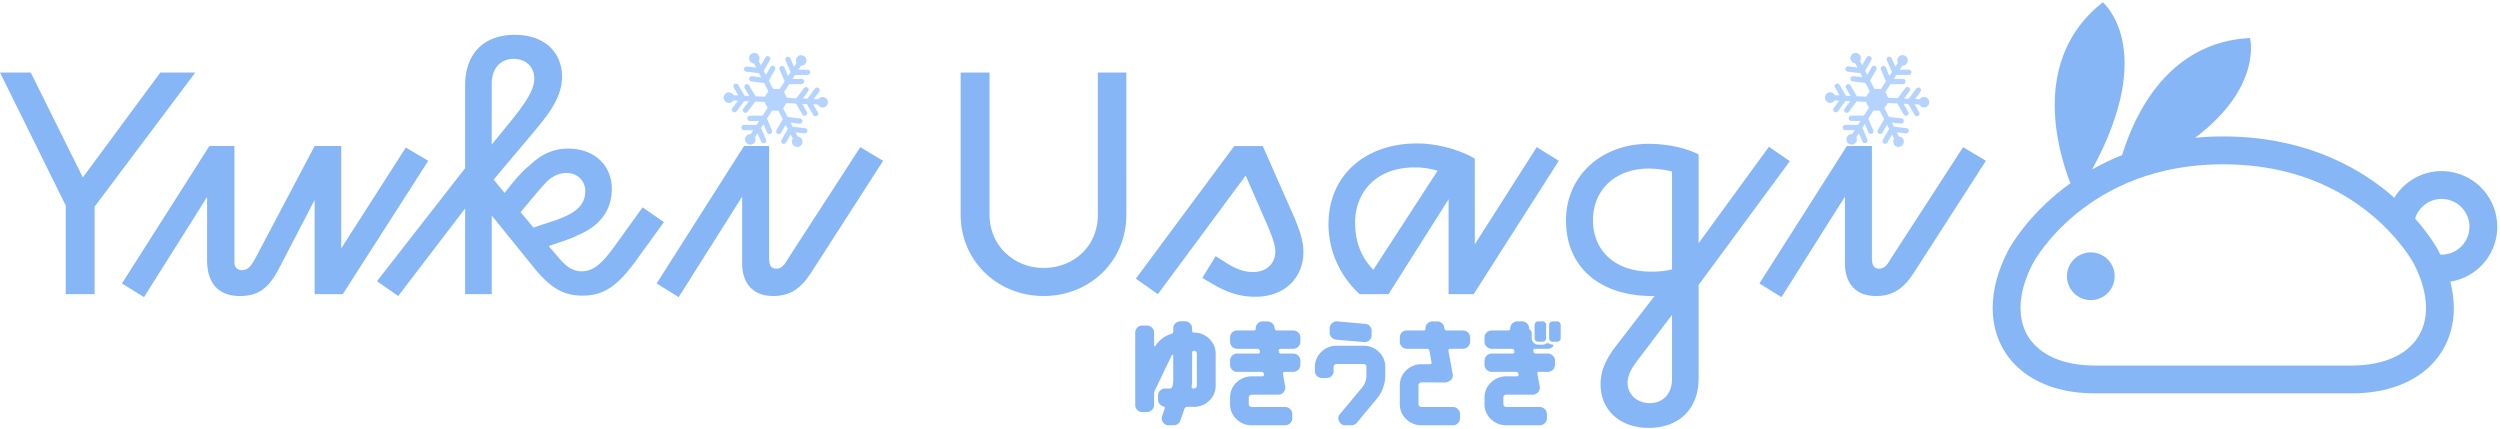 <svg
            width="280px"
            height="48px"
            viewBox="0 0 235.521 40.293"
            version="1.1"
            id="svg1"
            xml:space="preserve"
            xmlns="http://www.w3.org/2000/svg"
            ><defs id="defs1"
                ><style id="style1">
                    .cls-1 {
                        fill-rule: evenodd;
                    }
                </style></defs
            ><g id="layer1" transform="translate(17.399,-3.226)" style="fill:#86B6F6;"
                ><g
                    id="g1"
                    transform="matrix(0.179,0,0,0.174,-17.401,2.361)"
                    ><path
                        id="Yuki_Usagi"
                        data-name="Yuki Usagi"
                        class="cls-1"
                        d="m 156.149,583 v -47.4 l 53,-72.6 h -18.4 l -40.8,56.8 L 122.55,463 h -16.2 l 34.6,72 v 48 h 15.2 z m 130.6,0 45,-72.2 -11.8,-7.2 -34,54.6 v -55.4 h -14 l -30.8,60 c -2,3.8 -3.8,7.2 -7.4,7.2 -2.8,0 -4,-1.8 -4,-4.4 v -62.8 h -13.2 l -46,74.4 11.6,7.4 33.2,-54.2 v 34.2 c 0,12 5.6,19.4 17.2,19.4 9.8,0 15.4,-4 21.4,-16.4 l 18,-35.6 v 51 z m 78.4,0 v -42.6 l 22.8,29 c 8.4,10.4 15.2,14.4 25,14.4 11.2,0 18.4,-5.4 27.6,-18.2 l 15.2,-21.6 -11.2,-8 -14,20 c -8,11.6 -12.4,14.6 -18.2,14.6 -4.2,0 -7.6,-2 -12,-7.4 l -5.2,-6.2 c 3.6,-1.4 13,-4.4 14.6,-5.6 12.6,-5.2 18.6,-14 18.6,-25.4 0,-12.6 -9,-21.8 -23,-21.8 -7,0 -13.6,2.4 -20.8,9.6 -2.6,1.8 -8.2,8.4 -12.6,14.4 l -5.8,-7.2 18,-22 c 8.6,-10.6 18,-21 18,-33.6 0,-14 -9.8,-22.8 -24.8,-22.8 -16.8,0 -26.2,10.6 -26.2,27.4 v 44.8 l -46.399,61.2 11.2,8 35.2,-47.4 V 583 h 14 z m 0,-114 c 0,-8 4.4,-13.4 11.6,-13.4 5.6,0 10.8,3.6 10.8,10.8 0,7 -6.6,15.6 -13.2,24 l -9.2,11.6 z m 27.8,54.4 c 3.4,-4 7.4,-6 11.4,-6 a 9.554,9.554 0 0 1 10,10 c 0,7.6 -5.4,11.6 -13.6,14.8 -1.4,0.8 -10.2,3.4 -13.6,4.8 l -6.8,-8.4 c 4.4,-5.4 11,-13.6 12.6,-15.2 z m 105,-20.6 -46,74.4 11.6,7.4 33.4,-54.4 v 36.2 c 0,9.2 4.4,17.6 16.4,17.6 8.6,0 14.4,-3.8 20,-12.8 l 37.8,-60.4 -12,-7.4 -37.8,60 c -1.8,3.2 -3.4,5.8 -6.4,5.8 -3.2,0 -3.8,-2.6 -3.8,-6 v -60.4 z m 201.2,-39.8 h -15 v 77 c 0,17.2 -12.8,28.8 -28.6,28.8 -15.6,0 -28.4,-12.2 -28.4,-28.8 v -77 h -15.2 v 77 c 0,25.2 19.6,44 43.6,44 24.2,0 43.6,-18.6 43.6,-44 z m 16.6,120 46.2,-64.2 12,28.2 c 2.2,5.6 3.6,9.4 3.6,13 0,6.2 -4.4,11 -11.6,11 -5.4,0 -9.6,-1.8 -15.8,-6 l -4,-2.6 -7,11.8 3.6,2.2 c 10.2,6.4 17,8 24.4,8 15.8,0 25.2,-10.8 25.2,-24.2 0,-6.6 -2.4,-12.6 -4.4,-17.8 l -17,-39.6 h -15 l -51.8,71.8 z m 121.4,0 31.6,-51.4 V 583 h 13.2 l 44.8,-72.2 -11.6,-7.4 -32.6,52.6 v -46.4 c -7.6,-4.6 -19.4,-8.2 -30.4,-8.2 -27.8,0 -46.6,17.8 -46.6,43.6 a 52.023,52.023 0 0 0 16.4,38 z m -17.6,-38.8 c 0,-16.4 11.2,-29.8 31,-29.8 a 38.027,38.027 0 0 1 12.4,1.8 l -33.8,53.6 C 822.35,562.6 819.55,554 819.55,544.2 Z m 111,-1.2 c 0,26.6 19.2,41 45.2,41 h 1.4 l -19.8,26.4 c -7,9.2 -8.6,15.4 -8.6,21.4 0,14 10.2,23.6 25.4,23.6 15.8,0 26.2,-10.2 26.2,-26.8 V 578 l 48,-67 -11,-7.8 -37,52.2 v -48 c -6.4,-3.6 -17,-5.8 -26.2,-5.8 -25.199,0 -43.599,17.6 -43.599,41.4 z m 44.8,27.8 c -19.8,0 -30.6,-12 -30.6,-27.8 0,-17 12.4,-28 29.2,-28 a 51.407,51.407 0 0 1 12.4,1.6 v 53 a 43.057,43.057 0 0 1 -11,1.2 z m 11,58.2 c 0,6.8 -3.8,13 -11.8,13 -6.2,0 -11.6,-4.4 -11.6,-11 0,-3 1.2,-6.6 4.4,-11 l 19,-25.8 z m 92,-126.2 -46,74.4 11.6,7.4 33.4,-54.4 v 36.2 c 0,9.2 4.4,17.6 16.4,17.6 8.6,0 14.4,-3.8 20,-12.8 l 37.8,-60.4 -12,-7.4 -37.8,60 c -1.8,3.2 -3.4,5.8 -6.4,5.8 -3.2,0 -3.8,-2.6 -3.8,-6 v -60.4 z"
                        transform="translate(-106.344,-419)"
                    ></path><path
                        id="ゆきうさぎ"
                        class="cls-1"
                        d="m 746.167,615.25 a 11.017,11.017 0 0 0 -1.542,-5.75 11.883,11.883 0 0 0 -4.083,-4.125 10.8,10.8 0 0 0 -5.709,-1.542 0.957,0.957 0 0 1 -1.083,-1.083 v -1.25 a 3.841,3.841 0 0 0 -3.833,-3.833 h -2.25 a 3.841,3.841 0 0 0 -3.834,3.833 v 1.583 a 1.283,1.283 0 0 1 -1,1.417 14.7,14.7 0 0 0 -8.333,6.5 0.378,0.378 0 0 1 -0.458,0.167 0.384,0.384 0 0 1 -0.292,-0.417 v -6.917 a 3.657,3.657 0 0 0 -1.125,-2.75 3.771,3.771 0 0 0 -2.708,-1.083 h -2.334 a 3.625,3.625 0 0 0 -2.666,1.083 3.726,3.726 0 0 0 -1.084,2.75 V 643 a 3.76,3.76 0 0 0 1.084,2.708 3.553,3.553 0 0 0 2.666,1.125 h 2.334 A 3.841,3.841 0 0 0 713.75,643 v -6.333 A 2.575,2.575 0 0 1 714,635.5 l 9.083,-19.5 a 0.38,0.38 0 0 1 0.459,-0.167 0.387,0.387 0 0 1 0.291,0.417 v 13.583 a 11.25,11.25 0 0 1 -0.5,3.25 1.283,1.283 0 0 1 -1.416,1 h -2.334 a 3.553,3.553 0 0 0 -2.666,1.125 3.764,3.764 0 0 0 -1.084,2.709 v 2.166 a 3.643,3.643 0 0 0 0.792,2.334 3.769,3.769 0 0 0 2.042,1.333 0.873,0.873 0 0 1 0.666,1.25 L 718,649 a 3.449,3.449 0 0 0 0.5,3.417 3.513,3.513 0 0 0 3.083,1.583 H 724 a 3.864,3.864 0 0 0 2.208,-0.708 3.314,3.314 0 0 0 1.375,-1.875 L 729.75,645 a 1.446,1.446 0 0 1 1.417,-1 h 3.583 a 11,11 0 0 0 5.75,-1.542 11.742,11.742 0 0 0 4.125,-4.125 11.009,11.009 0 0 0 1.542,-5.75 z m -10.334,18.375 a 1.4,1.4 0 0 1 -1.083,0.458 h -0.333 a 0.9,0.9 0 0 1 -0.709,-0.333 0.719,0.719 0 0 1 -0.208,-0.667 21.838,21.838 0 0 0 0.25,-3.25 V 614.75 a 0.958,0.958 0 0 1 1.083,-1.083 1.432,1.432 0 0 1 1.417,1.583 v 17.333 a 1.5,1.5 0 0 1 -0.417,1.042 z M 790.75,619 a 3.841,3.841 0 0 0 -3.833,-3.833 h -6.25 a 1.14,1.14 0 0 1 -1.25,-1.084 l -0.084,-0.5 a 0.735,0.735 0 0 1 0.209,-0.708 0.963,0.963 0 0 1 0.708,-0.292 h 6.667 a 3.841,3.841 0 0 0 3.833,-3.833 v -2.25 a 3.655,3.655 0 0 0 -1.125,-2.75 3.771,3.771 0 0 0 -2.708,-1.083 H 778.5 a 1.141,1.141 0 0 1 -1.25,-1.084 l -0.167,-0.666 a 3.739,3.739 0 0 0 -3.75,-3.167 H 771 a 3.719,3.719 0 0 0 -2.917,1.333 3.882,3.882 0 0 0 -0.833,2.584 0.884,0.884 0 0 1 -1,1 h -8.75 a 3.628,3.628 0 0 0 -2.667,1.083 3.728,3.728 0 0 0 -1.083,2.75 v 2.25 a 3.763,3.763 0 0 0 1.083,2.708 3.556,3.556 0 0 0 2.667,1.125 H 768 a 1.231,1.231 0 0 1 1.333,1 l 0.084,0.5 a 0.817,0.817 0 0 1 -0.917,1.084 h -11 a 3.556,3.556 0 0 0 -2.667,1.125 3.765,3.765 0 0 0 -1.083,2.708 v 2.25 a 3.763,3.763 0 0 0 1.083,2.708 3.556,3.556 0 0 0 2.667,1.125 h 12.75 a 1.143,1.143 0 0 1 1.25,1.084 l 0.083,0.333 a 0.725,0.725 0 0 1 -0.208,0.667 0.909,0.909 0 0 1 -0.708,0.333 h -5.5 a 11,11 0 0 0 -5.75,1.542 11.726,11.726 0 0 0 -4.125,4.125 11,11 0 0 0 -1.542,5.75 v 3.666 a 10.99,10.99 0 0 0 1.542,5.75 11.709,11.709 0 0 0 4.125,4.125 10.99,10.99 0 0 0 5.75,1.542 h 17.5 a 3.841,3.841 0 0 0 3.833,-3.833 v -2.25 a 3.841,3.841 0 0 0 -3.833,-3.834 h -17.5 a 1.574,1.574 0 0 1 -1.084,-0.458 1.382,1.382 0 0 1 -0.5,-1.042 v -3.666 a 1.348,1.348 0 0 1 0.5,-1.084 1.663,1.663 0 0 1 1.084,-0.416 H 779 a 3.715,3.715 0 0 0 2.917,-1.334 3.961,3.961 0 0 0 0.833,-3.166 l -1.167,-6.75 a 0.946,0.946 0 0 1 0.834,-1.084 h 4.5 a 3.841,3.841 0 0 0 3.833,-3.833 V 619 Z m 37.5,-16.167 a 3.677,3.677 0 0 0 -1,-2.583 3.473,3.473 0 0 0 -2.417,-1.167 l -14.5,-1.333 a 3.579,3.579 0 0 0 -2.916,1 3.479,3.479 0 0 0 -1.25,2.75 v 2.333 a 3.678,3.678 0 0 0 1,2.584 3.873,3.873 0 0 0 2.5,1.25 l 14.5,1.25 a 0.383,0.383 0 0 1 0.166,0.041 0.354,0.354 0 0 0 0.167,0.042 3.781,3.781 0 0 0 2.5,-1 3.73,3.73 0 0 0 1.25,-2.833 z m 5.625,13.75 a 11.775,11.775 0 0 0 -4.125,-4.125 11.016,11.016 0 0 0 -5.75,-1.541 h -14.167 a 11.011,11.011 0 0 0 -5.75,1.541 11.758,11.758 0 0 0 -4.125,4.125 11.009,11.009 0 0 0 -1.541,5.75 v 2.334 a 3.7,3.7 0 0 0 3.75,3.75 h 2.333 a 3.7,3.7 0 0 0 3.75,-3.75 v -2.334 a 1.346,1.346 0 0 1 0.5,-1.083 1.662,1.662 0 0 1 1.083,-0.417 H 824 a 1.43,1.43 0 0 1 1.5,1.5 v 4.584 a 10.485,10.485 0 0 1 -2.5,6.916 l -11.333,14 a 3.336,3.336 0 0 0 -0.5,4 3.387,3.387 0 0 0 3.416,2.167 h 2.917 a 3.71,3.71 0 0 0 3,-1.417 L 830.667,640 a 20.132,20.132 0 0 0 3.5,-6.042 19.657,19.657 0 0 0 1.25,-6.875 v -4.75 a 11.019,11.019 0 0 0 -1.542,-5.75 z M 880.083,606.5 a 3.655,3.655 0 0 0 -1.125,-2.75 3.769,3.769 0 0 0 -2.708,-1.083 h -8.417 a 1.142,1.142 0 0 1 -1.25,-1.084 l -0.166,-0.75 a 3.771,3.771 0 0 0 -3.75,-3.083 h -2.334 a 3.717,3.717 0 0 0 -2.916,1.333 3.883,3.883 0 0 0 -0.834,2.584 0.884,0.884 0 0 1 -1,1 h -8.75 a 3.625,3.625 0 0 0 -2.666,1.083 3.725,3.725 0 0 0 -1.084,2.75 v 2.25 a 3.76,3.76 0 0 0 1.084,2.708 3.553,3.553 0 0 0 2.666,1.125 h 10.5 a 1.232,1.232 0 0 1 1.334,1 l 1.083,6.25 a 0.816,0.816 0 0 1 -0.917,1.084 H 854.5 a 11.381,11.381 0 0 0 -11.417,11.416 v 10.25 a 10.99,10.99 0 0 0 1.542,5.75 11.709,11.709 0 0 0 4.125,4.125 10.99,10.99 0 0 0 5.75,1.542 H 871 a 3.559,3.559 0 0 0 2.667,-1.125 3.768,3.768 0 0 0 1.083,-2.708 v -2.25 a 3.772,3.772 0 0 0 -1.083,-2.709 3.559,3.559 0 0 0 -2.667,-1.125 h -16.5 a 1.572,1.572 0 0 1 -1.083,-0.458 1.379,1.379 0 0 1 -0.5,-1.042 v -10.25 a 1.2,1.2 0 0 1 0.5,-1.083 1.342,1.342 0 0 1 1.083,-0.5 l 12.667,0.083 a 7.252,7.252 0 0 0 2.916,-1.416 3.725,3.725 0 0 0 0.834,-3.084 l -2.25,-12.75 a 0.737,0.737 0 0 1 0.208,-0.708 0.965,0.965 0 0 1 0.708,-0.292 h 6.667 a 3.841,3.841 0 0 0 3.833,-3.833 z m 47.667,-6.833 a 1.854,1.854 0 0 0 -1.917,-1.917 h -2.25 a 1.853,1.853 0 0 0 -1.916,1.917 v 7.166 a 1.853,1.853 0 0 0 1.916,1.917 h 2.25 a 1.854,1.854 0 0 0 1.917,-1.917 z m -7.667,0 a 1.869,1.869 0 0 0 -0.541,-1.375 1.766,1.766 0 0 0 -1.292,-0.542 h -2.333 a 1.905,1.905 0 0 0 -1.334,0.542 1.8,1.8 0 0 0 -0.583,1.375 v 7.166 a 1.792,1.792 0 0 0 0.583,1.375 1.9,1.9 0 0 0 1.334,0.542 h 2.333 a 1.762,1.762 0 0 0 1.292,-0.542 1.864,1.864 0 0 0 0.541,-1.375 z M 924.75,619 a 3.841,3.841 0 0 0 -3.833,-3.833 h -6.25 a 1.14,1.14 0 0 1 -1.25,-1.084 l -0.084,-0.5 a 0.735,0.735 0 0 1 0.209,-0.708 0.963,0.963 0 0 1 0.708,-0.292 h 6.667 a 3.477,3.477 0 0 0 2.833,-1.333 0.511,0.511 0 0 0 0.125,-0.583 0.667,0.667 0 0 0 -0.542,-0.417 2.938,2.938 0 0 1 -1.666,-0.5 1.38,1.38 0 0 0 -1.584,0 3.126,3.126 0 0 1 -1.833,0.583 h -2.333 a 3.224,3.224 0 0 1 -2.417,-1.041 3.429,3.429 0 0 1 -1,-2.459 V 604 a 1.9,1.9 0 0 0 -0.75,-1.583 1.341,1.341 0 0 1 -0.583,-0.834 l -0.084,-0.666 a 3.739,3.739 0 0 0 -3.75,-3.167 H 905 a 3.719,3.719 0 0 0 -2.917,1.333 4.082,4.082 0 0 0 -0.916,2.584 0.726,0.726 0 0 1 -0.209,0.666 0.907,0.907 0 0 1 -0.708,0.334 h -8.75 a 3.768,3.768 0 0 0 -2.708,1.083 3.655,3.655 0 0 0 -1.125,2.75 v 2.25 a 3.841,3.841 0 0 0 3.833,3.833 H 902 a 1.117,1.117 0 0 1 1.25,1 l 0.083,0.5 a 0.679,0.679 0 0 1 -0.125,0.75 0.907,0.907 0 0 1 -0.708,0.334 h -11 A 3.841,3.841 0 0 0 887.667,619 v 2.25 a 3.841,3.841 0 0 0 3.833,3.833 h 12.75 a 1.207,1.207 0 0 1 1.25,1.084 v 0.333 a 0.566,0.566 0 0 1 -0.125,0.667 0.909,0.909 0 0 1 -0.708,0.333 h -5.584 a 11.069,11.069 0 0 0 -5.708,1.542 11.634,11.634 0 0 0 -4.167,4.125 11,11 0 0 0 -1.541,5.75 v 3.666 a 11,11 0 0 0 1.541,5.75 11.618,11.618 0 0 0 4.167,4.125 11.059,11.059 0 0 0 5.708,1.542 h 17.584 a 3.841,3.841 0 0 0 3.833,-3.833 v -2.25 a 3.841,3.841 0 0 0 -3.833,-3.834 h -17.584 a 1.571,1.571 0 0 1 -1.5,-1.5 v -3.666 a 1.4,1.4 0 0 1 0.459,-1.084 1.5,1.5 0 0 1 1.041,-0.416 H 913 a 3.715,3.715 0 0 0 2.917,-1.334 4.19,4.19 0 0 0 0.833,-3.166 l -1.25,-6.75 a 0.816,0.816 0 0 1 0.917,-1.084 h 4.5 a 3.841,3.841 0 0 0 3.833,-3.833 z"
                        transform="translate(-106.344,-419)"></path></g
                ><g
                    style="fill:#B4D4FF;"
                    id="g2"
                    transform="matrix(0.028,0.018,-0.018,0.028,54.205,5.8)"
                    ><path
                        d="m 270.293,201.408 c -2.279,-1.316 -4.872,-2.013 -7.497,-2.013 -2.537,0 -4.988,0.654 -7.153,1.829 l -11.163,-6.445 23.107,-11.26 c 3.724,-1.815 5.271,-6.304 3.457,-10.027 -1.814,-3.725 -6.305,-5.273 -10.027,-3.457 l -32.209,15.695 -11.173,-6.45 23.106,-11.26 c 3.724,-1.814 5.271,-6.304 3.457,-10.027 -1.814,-3.724 -6.305,-5.274 -10.027,-3.457 l -32.21,15.694 -23.666,-13.663 -0.004,-17.848 23.047,-13.306 31.923,16.302 c 1.093,0.558 2.258,0.822 3.405,0.822 2.729,0 5.359,-1.494 6.686,-4.091 1.884,-3.689 0.42,-8.207 -3.268,-10.091 l -23.266,-11.88 11.365,-6.563 31.93,16.301 c 1.092,0.558 2.257,0.822 3.404,0.822 2.728,0 5.36,-1.495 6.685,-4.092 1.884,-3.689 0.42,-8.207 -3.27,-10.09 l -23.269,-11.879 11.479,-6.627 c 2.321,1.417 5.019,2.213 7.82,2.213 2.624,0 5.215,-0.695 7.493,-2.011 7.162,-4.135 9.627,-13.326 5.493,-20.492 -2.671,-4.626 -7.65,-7.499 -12.996,-7.499 -2.624,0 -5.215,0.695 -7.49,2.009 -3.472,2.003 -5.956,5.238 -6.994,9.11 -0.31,1.154 -0.462,2.323 -0.495,3.488 l -11.16,6.443 1.802,-25.643 c 0.29,-4.132 -2.824,-7.717 -6.956,-8.007 -4.128,-0.3 -7.717,2.824 -8.007,6.956 l -2.511,35.742 -11.173,6.45 1.803,-25.641 c 0.291,-4.133 -2.823,-7.718 -6.955,-8.008 -4.148,-0.295 -7.718,2.824 -8.008,6.955 l -2.513,35.742 -23.366,13.491 -15.427,-9.574 v -26 L 185.25,70.788 c 3.475,-2.253 4.466,-6.896 2.212,-10.373 -2.252,-3.476 -6.896,-4.467 -10.373,-2.213 L 155.502,72.2 V 59.076 L 185.25,39.793 c 3.475,-2.253 4.466,-6.896 2.212,-10.373 -2.252,-3.476 -6.896,-4.467 -10.373,-2.213 L 155.502,41.2 V 27.971 c 4,-2.599 7.499,-7.433 7.499,-12.971 0,-8.271 -6.728,-15 -15,-15 -8.272,0 -15,6.729 -15,15 0,5.538 2.5,10.372 7.5,12.971 V 40.889 L 118.864,26.284 c -3.434,-2.316 -8.094,-1.413 -10.413,2.021 -2.317,3.434 -1.412,8.095 2.021,10.413 l 30.029,20.27 V 71.89 L 118.864,57.284 c -3.434,-2.316 -8.094,-1.413 -10.413,2.021 -2.317,3.434 -1.412,8.095 2.021,10.413 l 30.029,20.27 v 25.977 l -16.11,9.484 -22.743,-13.13 -1.826,-35.405 c -0.213,-4.136 -3.719,-7.304 -7.878,-7.104 -4.137,0.214 -7.316,3.74 -7.103,7.877 L 86.166,103.38 74.8,96.817 72.973,61.413 c -0.214,-4.136 -3.708,-7.324 -7.876,-7.104 -4.137,0.214 -7.317,3.74 -7.104,7.877 L 59.318,87.879 47.861,81.264 C 47.848,76.089 45.174,71.052 40.379,68.283 38.101,66.967 35.51,66.272 32.887,66.272 c -5.347,0 -10.328,2.875 -12.999,7.502 -4.135,7.162 -1.672,16.354 5.49,20.488 2.278,1.316 4.869,2.012 7.494,2.012 2.672,0 5.252,-0.718 7.499,-2.014 l 11.178,6.453 -23.466,11.436 c -3.724,1.814 -5.271,6.304 -3.457,10.027 1.299,2.666 3.969,4.217 6.748,4.217 1.103,0 2.222,-0.244 3.279,-0.76 l 32.568,-15.871 11.174,6.451 -23.466,11.436 c -3.724,1.814 -5.271,6.304 -3.457,10.027 1.299,2.666 3.969,4.217 6.748,4.217 1.102,0 2.222,-0.244 3.279,-0.76 l 32.568,-15.871 22.812,13.17 0.028,18.405 -22.927,13.237 -31.574,-16.121 c -3.689,-1.885 -8.206,-0.42 -10.09,3.27 -1.884,3.688 -0.42,8.206 3.27,10.09 l 22.913,11.699 -11.366,6.563 -31.574,-16.12 c -3.687,-1.885 -8.206,-0.42 -10.09,3.27 -1.884,3.688 -0.42,8.206 3.27,10.09 l 22.914,11.699 -11.446,6.608 c -2.248,-1.297 -4.829,-2.015 -7.502,-2.015 -2.623,0 -5.213,0.694 -7.492,2.01 -7.163,4.136 -9.627,13.328 -5.491,20.492 2.671,4.626 7.65,7.499 12.996,7.499 2.624,0 5.215,-0.695 7.49,-2.009 3.471,-2.002 5.954,-5.236 6.992,-9.108 0.344,-1.282 0.499,-2.583 0.502,-3.877 l 11.181,-6.455 -1.829,26.041 c -0.29,4.132 2.824,7.717 6.956,8.007 0.179,0.013 0.356,0.018 0.533,0.018 3.902,0 7.196,-3.021 7.474,-6.975 l 2.539,-36.141 11.175,-6.451 -1.831,26.04 c -0.291,4.133 2.823,7.718 6.955,8.008 0.18,0.013 0.357,0.018 0.534,0.018 3.902,0 7.196,-3.021 7.474,-6.974 l 2.541,-36.142 22.93,-13.239 16.167,9.089 v 26.418 l -30.081,19.497 c -3.476,2.254 -4.468,6.897 -2.215,10.373 2.254,3.477 6.9,4.466 10.373,2.215 l 21.922,-14.21 v 13.125 l -30.081,19.5 c -3.476,2.253 -4.468,6.896 -2.214,10.373 2.253,3.476 6.898,4.467 10.373,2.213 l 21.921,-14.211 v 13.244 c -5,2.547 -7.831,7.495 -7.835,13.172 0,8.272 6.73,15.002 15.002,15.002 8.27,0 14.999,-6.729 14.999,-14.996 0.002,-4.008 -1.558,-7.776 -4.393,-10.611 -0.845,-0.846 -1.774,-1.563 -2.774,-2.173 v -12.886 l 21.304,14.38 c 1.287,0.869 2.745,1.285 4.189,1.285 2.408,0 4.775,-1.158 6.223,-3.305 2.318,-3.434 1.413,-8.095 -2.02,-10.412 l -29.696,-20.046 v -12.902 l 21.304,14.381 c 1.287,0.869 2.744,1.285 4.189,1.285 2.408,0 4.775,-1.158 6.223,-3.305 2.318,-3.434 1.413,-8.095 -2.02,-10.412 l -29.696,-20.047 v -27.14 l 15.476,-9.103 23.024,13.293 1.845,35.798 c 0.207,4.006 3.518,7.114 7.483,7.114 0.131,0 0.262,-0.003 0.393,-0.01 4.137,-0.213 7.317,-3.739 7.104,-7.876 l -1.344,-26.089 11.365,6.561 1.848,35.802 c 0.207,4.005 3.518,7.113 7.483,7.113 0.131,0 0.262,-0.003 0.394,-0.01 4.137,-0.214 7.316,-3.74 7.104,-7.877 l -1.347,-26.09 11.469,6.621 c -0.125,5.311 2.576,10.531 7.491,13.37 2.278,1.315 4.869,2.011 7.493,2.011 5.346,0 10.327,-2.874 13,-7.501 2.003,-3.47 2.535,-7.512 1.497,-11.383 -1.034,-3.865 -3.516,-7.099 -6.983,-9.101 z"
                        id="path1"></path></g
                ><g
                    style="fill:#B4D4FF;"
                    id="g2-0"
                    transform="matrix(0.028,0.018,-0.018,0.028,157.96,5.795)"
                    ><path
                        d="m 270.293,201.408 c -2.279,-1.316 -4.872,-2.013 -7.497,-2.013 -2.537,0 -4.988,0.654 -7.153,1.829 l -11.163,-6.445 23.107,-11.26 c 3.724,-1.815 5.271,-6.304 3.457,-10.027 -1.814,-3.725 -6.305,-5.273 -10.027,-3.457 l -32.209,15.695 -11.173,-6.45 23.106,-11.26 c 3.724,-1.814 5.271,-6.304 3.457,-10.027 -1.814,-3.724 -6.305,-5.274 -10.027,-3.457 l -32.21,15.694 -23.666,-13.663 -0.004,-17.848 23.047,-13.306 31.923,16.302 c 1.093,0.558 2.258,0.822 3.405,0.822 2.729,0 5.359,-1.494 6.686,-4.091 1.884,-3.689 0.42,-8.207 -3.268,-10.091 l -23.266,-11.88 11.365,-6.563 31.93,16.301 c 1.092,0.558 2.257,0.822 3.404,0.822 2.728,0 5.36,-1.495 6.685,-4.092 1.884,-3.689 0.42,-8.207 -3.27,-10.09 l -23.269,-11.879 11.479,-6.627 c 2.321,1.417 5.019,2.213 7.82,2.213 2.624,0 5.215,-0.695 7.493,-2.011 7.162,-4.135 9.627,-13.326 5.493,-20.492 -2.671,-4.626 -7.65,-7.499 -12.996,-7.499 -2.624,0 -5.215,0.695 -7.49,2.009 -3.472,2.003 -5.956,5.238 -6.994,9.11 -0.31,1.154 -0.462,2.323 -0.495,3.488 l -11.16,6.443 1.802,-25.643 c 0.29,-4.132 -2.824,-7.717 -6.956,-8.007 -4.128,-0.3 -7.717,2.824 -8.007,6.956 l -2.511,35.742 -11.173,6.45 1.803,-25.641 c 0.291,-4.133 -2.823,-7.718 -6.955,-8.008 -4.148,-0.295 -7.718,2.824 -8.008,6.955 l -2.513,35.742 -23.366,13.491 -15.427,-9.574 v -26 L 185.25,70.788 c 3.475,-2.253 4.466,-6.896 2.212,-10.373 -2.252,-3.476 -6.896,-4.467 -10.373,-2.213 L 155.502,72.2 V 59.076 L 185.25,39.793 c 3.475,-2.253 4.466,-6.896 2.212,-10.373 -2.252,-3.476 -6.896,-4.467 -10.373,-2.213 L 155.502,41.2 V 27.971 c 4,-2.599 7.499,-7.433 7.499,-12.971 0,-8.271 -6.728,-15 -15,-15 -8.272,0 -15,6.729 -15,15 0,5.538 2.5,10.372 7.5,12.971 V 40.889 L 118.864,26.284 c -3.434,-2.316 -8.094,-1.413 -10.413,2.021 -2.317,3.434 -1.412,8.095 2.021,10.413 l 30.029,20.27 V 71.89 L 118.864,57.284 c -3.434,-2.316 -8.094,-1.413 -10.413,2.021 -2.317,3.434 -1.412,8.095 2.021,10.413 l 30.029,20.27 v 25.977 l -16.11,9.484 -22.743,-13.13 -1.826,-35.405 c -0.213,-4.136 -3.719,-7.304 -7.878,-7.104 -4.137,0.214 -7.316,3.74 -7.103,7.877 L 86.166,103.38 74.8,96.817 72.973,61.413 c -0.214,-4.136 -3.708,-7.324 -7.876,-7.104 -4.137,0.214 -7.317,3.74 -7.104,7.877 L 59.318,87.879 47.861,81.264 C 47.848,76.089 45.174,71.052 40.379,68.283 38.101,66.967 35.51,66.272 32.887,66.272 c -5.347,0 -10.328,2.875 -12.999,7.502 -4.135,7.162 -1.672,16.354 5.49,20.488 2.278,1.316 4.869,2.012 7.494,2.012 2.672,0 5.252,-0.718 7.499,-2.014 l 11.178,6.453 -23.466,11.436 c -3.724,1.814 -5.271,6.304 -3.457,10.027 1.299,2.666 3.969,4.217 6.748,4.217 1.103,0 2.222,-0.244 3.279,-0.76 l 32.568,-15.871 11.174,6.451 -23.466,11.436 c -3.724,1.814 -5.271,6.304 -3.457,10.027 1.299,2.666 3.969,4.217 6.748,4.217 1.102,0 2.222,-0.244 3.279,-0.76 l 32.568,-15.871 22.812,13.17 0.028,18.405 -22.927,13.237 -31.574,-16.121 c -3.689,-1.885 -8.206,-0.42 -10.09,3.27 -1.884,3.688 -0.42,8.206 3.27,10.09 l 22.913,11.699 -11.366,6.563 -31.574,-16.12 c -3.687,-1.885 -8.206,-0.42 -10.09,3.27 -1.884,3.688 -0.42,8.206 3.27,10.09 l 22.914,11.699 -11.446,6.608 c -2.248,-1.297 -4.829,-2.015 -7.502,-2.015 -2.623,0 -5.213,0.694 -7.492,2.01 -7.163,4.136 -9.627,13.328 -5.491,20.492 2.671,4.626 7.65,7.499 12.996,7.499 2.624,0 5.215,-0.695 7.49,-2.009 3.471,-2.002 5.954,-5.236 6.992,-9.108 0.344,-1.282 0.499,-2.583 0.502,-3.877 l 11.181,-6.455 -1.829,26.041 c -0.29,4.132 2.824,7.717 6.956,8.007 0.179,0.013 0.356,0.018 0.533,0.018 3.902,0 7.196,-3.021 7.474,-6.975 l 2.539,-36.141 11.175,-6.451 -1.831,26.04 c -0.291,4.133 2.823,7.718 6.955,8.008 0.18,0.013 0.357,0.018 0.534,0.018 3.902,0 7.196,-3.021 7.474,-6.974 l 2.541,-36.142 22.93,-13.239 16.167,9.089 v 26.418 l -30.081,19.497 c -3.476,2.254 -4.468,6.897 -2.215,10.373 2.254,3.477 6.9,4.466 10.373,2.215 l 21.922,-14.21 v 13.125 l -30.081,19.5 c -3.476,2.253 -4.468,6.896 -2.214,10.373 2.253,3.476 6.898,4.467 10.373,2.213 l 21.921,-14.211 v 13.244 c -5,2.547 -7.831,7.495 -7.835,13.172 0,8.272 6.73,15.002 15.002,15.002 8.27,0 14.999,-6.729 14.999,-14.996 0.002,-4.008 -1.558,-7.776 -4.393,-10.611 -0.845,-0.846 -1.774,-1.563 -2.774,-2.173 v -12.886 l 21.304,14.38 c 1.287,0.869 2.745,1.285 4.189,1.285 2.408,0 4.775,-1.158 6.223,-3.305 2.318,-3.434 1.413,-8.095 -2.02,-10.412 l -29.696,-20.046 v -12.902 l 21.304,14.381 c 1.287,0.869 2.744,1.285 4.189,1.285 2.408,0 4.775,-1.158 6.223,-3.305 2.318,-3.434 1.413,-8.095 -2.02,-10.412 l -29.696,-20.047 v -27.14 l 15.476,-9.103 23.024,13.293 1.845,35.798 c 0.207,4.006 3.518,7.114 7.483,7.114 0.131,0 0.262,-0.003 0.393,-0.01 4.137,-0.213 7.317,-3.739 7.104,-7.876 l -1.344,-26.089 11.365,6.561 1.848,35.802 c 0.207,4.005 3.518,7.113 7.483,7.113 0.131,0 0.262,-0.003 0.394,-0.01 4.137,-0.214 7.316,-3.74 7.104,-7.877 l -1.347,-26.09 11.469,6.621 c -0.125,5.311 2.576,10.531 7.491,13.37 2.278,1.315 4.869,2.011 7.493,2.011 5.346,0 10.327,-2.874 13,-7.501 2.003,-3.47 2.535,-7.512 1.497,-11.383 -1.034,-3.865 -3.516,-7.099 -6.983,-9.101 z"
                        id="path1-6"></path></g
                ></g
            ><g
                id="g1-1"  style="fill:#86B6F6;"
                transform="matrix(0.265,0,0,0.265,324.399,-3.226)"
                ><g
                    id="group-R5"
                    transform="matrix(0.372,0,0,0.372,-572.972,-65.321)"
                    ><path
                        id="path2"
                        d="m 1861.78,2875.29 c -94.68,0 -171.44,-76.86 -171.44,-171.39 0,-94.82 76.76,-171.58 171.44,-171.58 94.63,0 171.39,76.76 171.39,171.58 0,94.53 -76.76,171.39 -171.39,171.39 z m 2718.8,156.54 c -13.72,-100.1 -99.9,-172.56 -197.71,-172.56 -3.51,0 -7.17,0.59 -10.74,0.78 -4.78,9.77 -8.35,19.44 -13.43,29.2 -2.93,5.47 -55.42,103.32 -166.84,229.5 25.73,83.2 103.22,140.72 190.38,140.72 9.18,0 18.46,-0.68 27.78,-1.95 100.05,-13.77 172.51,-99.91 172.46,-197.66 0,-9.18 -0.63,-18.56 -1.9,-28.03 z M 4138.59,2182.61 C 4052.36,2110.54 3917.93,2062.3 3735.75,2062.3 H 1891.32 c -182.18,0 -316.65,48.24 -402.88,120.31 -85.89,72.66 -130.86,168.17 -131.74,293.56 -0.05,92.48 26.86,201.37 88.97,320.6 2,4.11 99.17,183.99 316.89,360.26 218.51,176.36 554.54,350.88 1050.98,351.36 504.29,-0.48 843.16,-180.56 1061.28,-359.76 108.74,-89.75 186.47,-179.49 236.42,-246.09 25,-33.21 43.07,-60.65 54.59,-79.3 5.76,-9.28 9.92,-16.41 12.45,-20.9 l 2.69,-4.79 0.44,-0.78 c 62.11,-119.23 89.01,-228.12 88.96,-320.6 -0.87,-125.39 -45.85,-220.9 -131.78,-293.56 z m 299.02,1272.95 c -18.6,2.64 -37.11,3.91 -55.37,3.91 -141.55,0 -268.75,-75.59 -340.09,-191.99 -13.38,11.81 -25.68,23.53 -40.04,35.35 -245.65,203.42 -635.06,406.05 -1188.57,405.56 -69.83,0.1 -136.96,-3.22 -201.61,-9.17 487.74,368.45 393.6,716.4 393.6,716.4 -589.7,-28.9 -830.52,-552.83 -918.8,-841.01 -78.22,-31.16 -149.71,-66.31 -215.72,-103.81 476.12,872.46 76.81,1201.66 76.81,1201.66 -514.9,-404.79 -327.2,-1057.82 -232.72,-1300.49 -31.74,-22.85 -62.16,-46 -90.14,-69.14 -246.24,-203.42 -352.34,-405.67 -356.59,-413.58 -74.07,-142.18 -111.62,-281.93 -111.67,-413.08 -0.88,-177.15 72.02,-338.58 203.71,-447.27 131.4,-109.18 314.26,-166.6 530.91,-166.6 h 1844.43 c 216.66,0 399.52,57.42 530.86,166.6 131.69,108.69 204.64,270.12 203.76,447.27 -0.04,61.23 -9.03,124.41 -25.29,188.77 169.53,26.95 308.59,160.64 333.59,339.35 2.54,18.56 3.81,37.11 3.81,55.57 0,196.87 -144.82,367.68 -344.87,395.7"
                        style="fill-opacity:1;fill-rule:nonzero;stroke:none"
                        transform="matrix(0.133,0,0,-0.133,0,831.507)"
                    ></path></g
                ></g
            >
</svg>